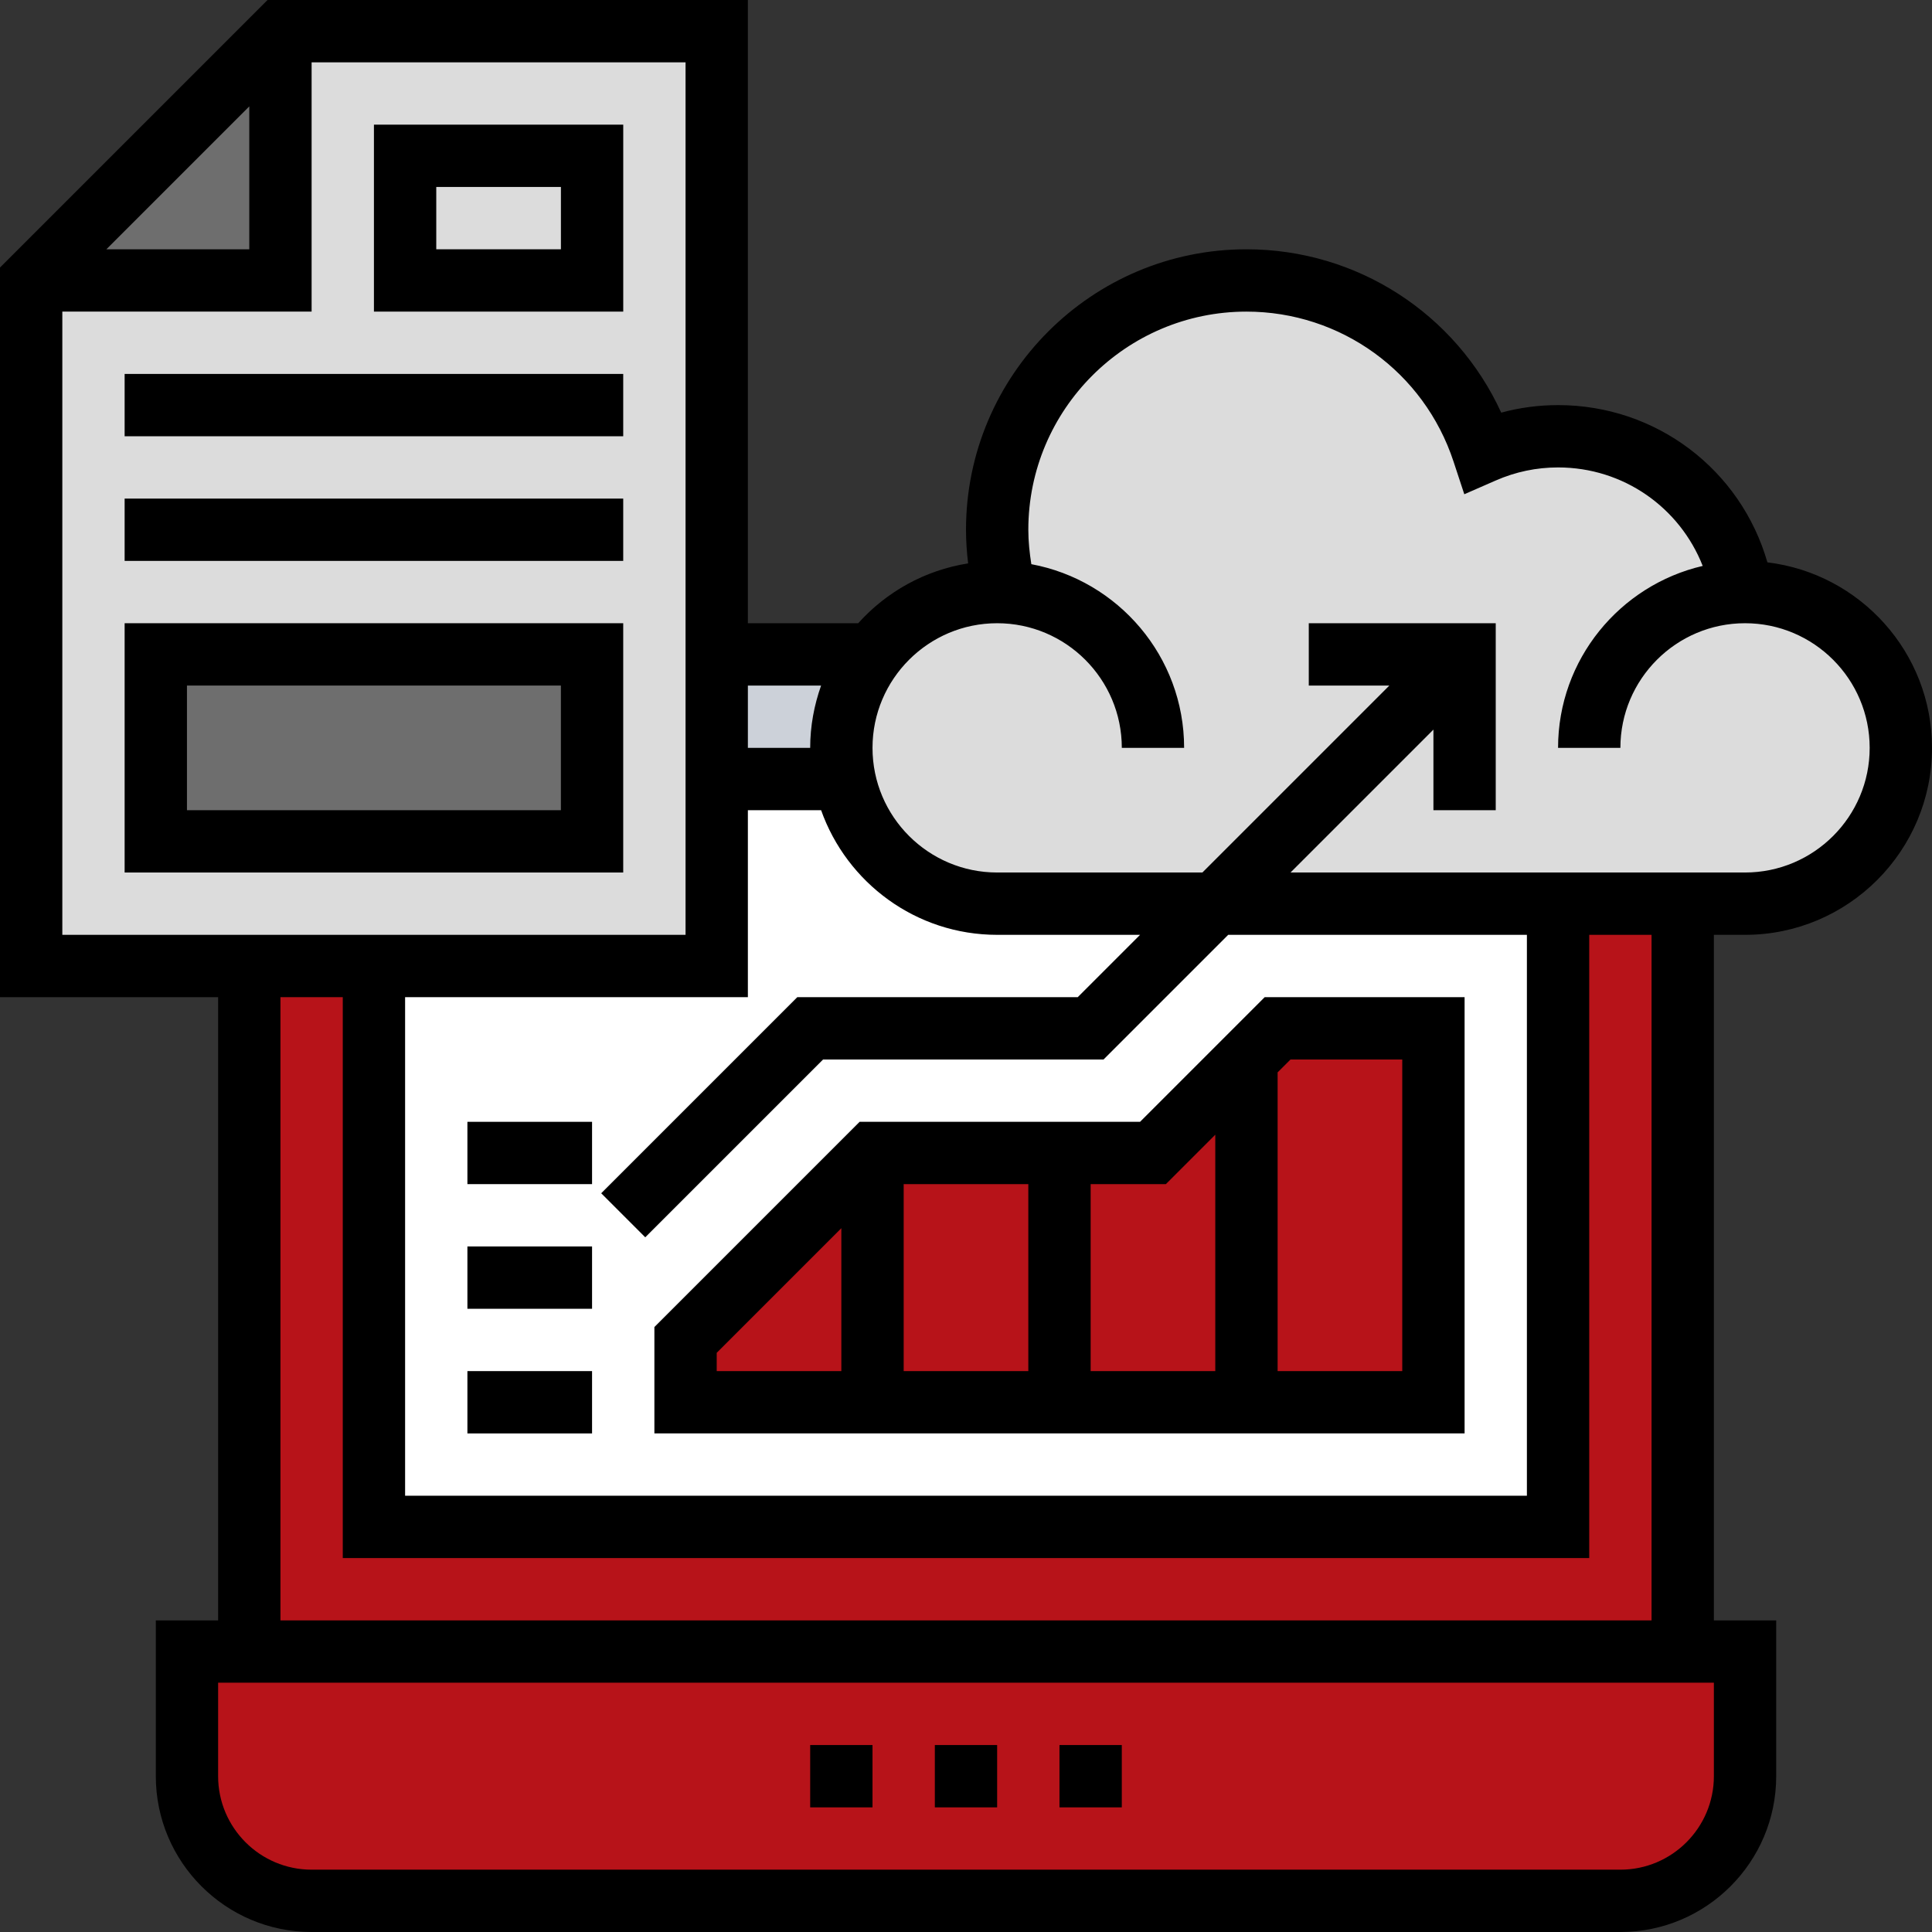<?xml version="1.0" encoding="utf-8"?>
<svg width="100" height="100" viewBox="0 0 100 100" fill="none" xmlns="http://www.w3.org/2000/svg">
<rect x="0" y="0" width="100" height="100" fill="#333333" stroke="none"/>
<path d="M90.323 85.484V91.936C90.323 95.5 87.436 98.387 83.871 98.387H16.129C12.565 98.387 9.678 95.5 9.678 91.936V85.484H12.903H87.097H90.323Z" fill="#B71319"/>
<path d="M37.098 33.871H45.162C44.146 35.21 43.549 36.887 43.549 38.71C43.549 39.258 43.598 39.807 43.711 40.323H37.098V33.871Z" fill="#CCD1D9"/>
<path d="M87.096 46.774V85.484H12.902V50H19.354V66.129V79.032H80.644V46.774H87.096Z" fill="#B71319"/>
<path d="M62.904 46.774H51.614C47.71 46.774 44.452 44 43.71 40.323H37.097V50H19.355V66.129V79.032H80.646V46.774H62.904Z" fill="white"/>
<path d="M74.193 53.226V72.58H64.516V54.839L66.129 53.226H74.193Z" fill="#B71319"/>
<path d="M64.515 54.839V72.581H54.838V59.678H59.677L64.515 54.839Z" fill="#B71319"/>
<path d="M45.162 59.677H54.84V72.581H45.162V59.677Z" fill="#B71319"/>
<path d="M45.162 59.677V72.581H35.484V69.355L45.162 59.677Z" fill="#B71319"/>
<path d="M90.194 30.645H90.323C94.775 30.645 98.388 34.258 98.388 38.71C98.388 43.161 94.775 46.774 90.323 46.774H87.097H80.646H62.904H51.613C47.71 46.774 44.452 44 43.71 40.323C43.597 39.806 43.549 39.258 43.549 38.71C43.549 36.887 44.146 35.21 45.162 33.871C46.63 31.919 48.984 30.645 51.613 30.645C51.742 30.645 51.888 30.645 52.017 30.661C51.758 29.629 51.613 28.532 51.613 27.419C51.613 20.29 57.388 14.516 64.517 14.516C70.242 14.516 75.081 18.242 76.775 23.387C77.952 22.871 79.275 22.581 80.646 22.581C85.452 22.581 89.42 26.064 90.194 30.645Z" fill="#DCDCDC"/>
<path d="M14.517 1.613V14.516H1.613V27.419V50H12.904H19.355H37.097V40.322V33.871V27.419V1.613H14.517Z" fill="#DCDCDC"/>
<path d="M14.517 1.613V14.516H1.613L14.517 1.613Z" fill="#6E6E6E"/>
<path d="M8.064 33.871H30.645V43.548H8.064V33.871Z" fill="#6E6E6E"/>
<path d="M20.967 8.064H30.644V14.516H20.967V8.064Z" fill="#DCDCDC"/>
<path d="M54.838 90.323H58.064V93.549H54.838V90.323Z" fill="black"/>
<path d="M48.387 90.323H51.612V93.549H48.387V90.323Z" fill="black"/>
<path d="M41.935 90.323H45.161V93.549H41.935V90.323Z" fill="black"/>
<path d="M90.323 48.387C95.66 48.387 100 44.047 100 38.71C100 33.766 96.273 29.684 91.481 29.108C90.105 24.323 85.743 20.968 80.645 20.968C79.644 20.968 78.66 21.098 77.703 21.358C75.358 16.24 70.247 12.903 64.516 12.903C56.511 12.903 50 19.416 50 27.419C50 28.003 50.04 28.585 50.11 29.161C47.863 29.515 45.876 30.637 44.421 32.258H38.71V0H13.848L0 13.848V51.613H11.29V83.871H8.065V91.936C8.065 96.382 11.682 100 16.129 100H83.871C88.318 100 91.936 96.382 91.936 91.936V83.871H88.71V48.387H90.323ZM51.613 32.258C55.171 32.258 58.065 35.152 58.065 38.71H61.29C61.29 33.979 57.876 30.037 53.382 29.202C53.289 28.614 53.226 28.021 53.226 27.419C53.226 21.194 58.292 16.129 64.516 16.129C69.402 16.129 73.711 19.252 75.237 23.897L75.792 25.582L77.418 24.871C78.444 24.421 79.529 24.194 80.645 24.194C84.026 24.194 86.942 26.265 88.132 29.292C83.848 30.289 80.645 34.127 80.645 38.71H83.871C83.871 35.152 86.764 32.258 90.323 32.258C93.881 32.258 96.774 35.152 96.774 38.71C96.774 42.268 93.881 45.161 90.323 45.161H66.797L74.194 37.764V41.935H77.419V32.258H67.742V35.484H71.913L62.236 45.161H51.613C48.055 45.161 45.161 42.268 45.161 38.71C45.161 35.152 48.055 32.258 51.613 32.258ZM20.968 51.613H38.71V41.935H42.5C43.832 45.689 47.408 48.387 51.613 48.387H59.01L55.784 51.613H41.268L31.118 61.763L33.398 64.043L42.603 54.839H57.119L63.571 48.387H79.032V77.419H20.968V51.613ZM42.5 35.484C42.142 36.495 41.935 37.577 41.935 38.71H38.71V35.484H42.5ZM12.903 5.506V12.903H5.506L12.903 5.506ZM3.226 16.129H16.129V3.226H35.484V48.387H3.226V16.129ZM88.71 91.936C88.71 94.603 86.539 96.774 83.871 96.774H16.129C13.461 96.774 11.29 94.603 11.29 91.936V87.097H88.71V91.936ZM85.484 83.871H14.516V51.613H17.742V80.645H82.258V48.387H85.484V83.871Z" fill="black"/>
<path d="M59.01 58.064H44.494L33.871 68.687V74.193H75.807V51.613H65.461L59.01 58.064ZM60.345 61.29L62.903 58.732V70.968H56.452V61.29H60.345ZM46.774 61.29H53.226V70.968H46.774V61.29ZM37.097 70.022L43.548 63.571V70.968H37.097V70.022ZM72.581 54.839V70.968H66.129V55.506L66.797 54.839H72.581Z" fill="black"/>
<path d="M19.355 16.129H32.259V6.452H19.355V16.129ZM22.581 9.677H29.033V12.903H22.581V9.677Z" fill="black"/>
<path d="M6.451 19.355H32.258V22.581H6.451V19.355Z" fill="black"/>
<path d="M6.451 25.807H32.258V29.032H6.451V25.807Z" fill="black"/>
<path d="M6.451 45.161H32.258V32.258H6.451V45.161ZM9.677 35.484H29.032V41.936H9.677V35.484Z" fill="black"/>
<path d="M24.193 70.968H30.645V74.194H24.193V70.968Z" fill="black"/>
<path d="M24.193 64.516H30.645V67.742H24.193V64.516Z" fill="black"/>
<path d="M24.193 58.065H30.645V61.29H24.193V58.065Z" fill="black"/>
</svg>
